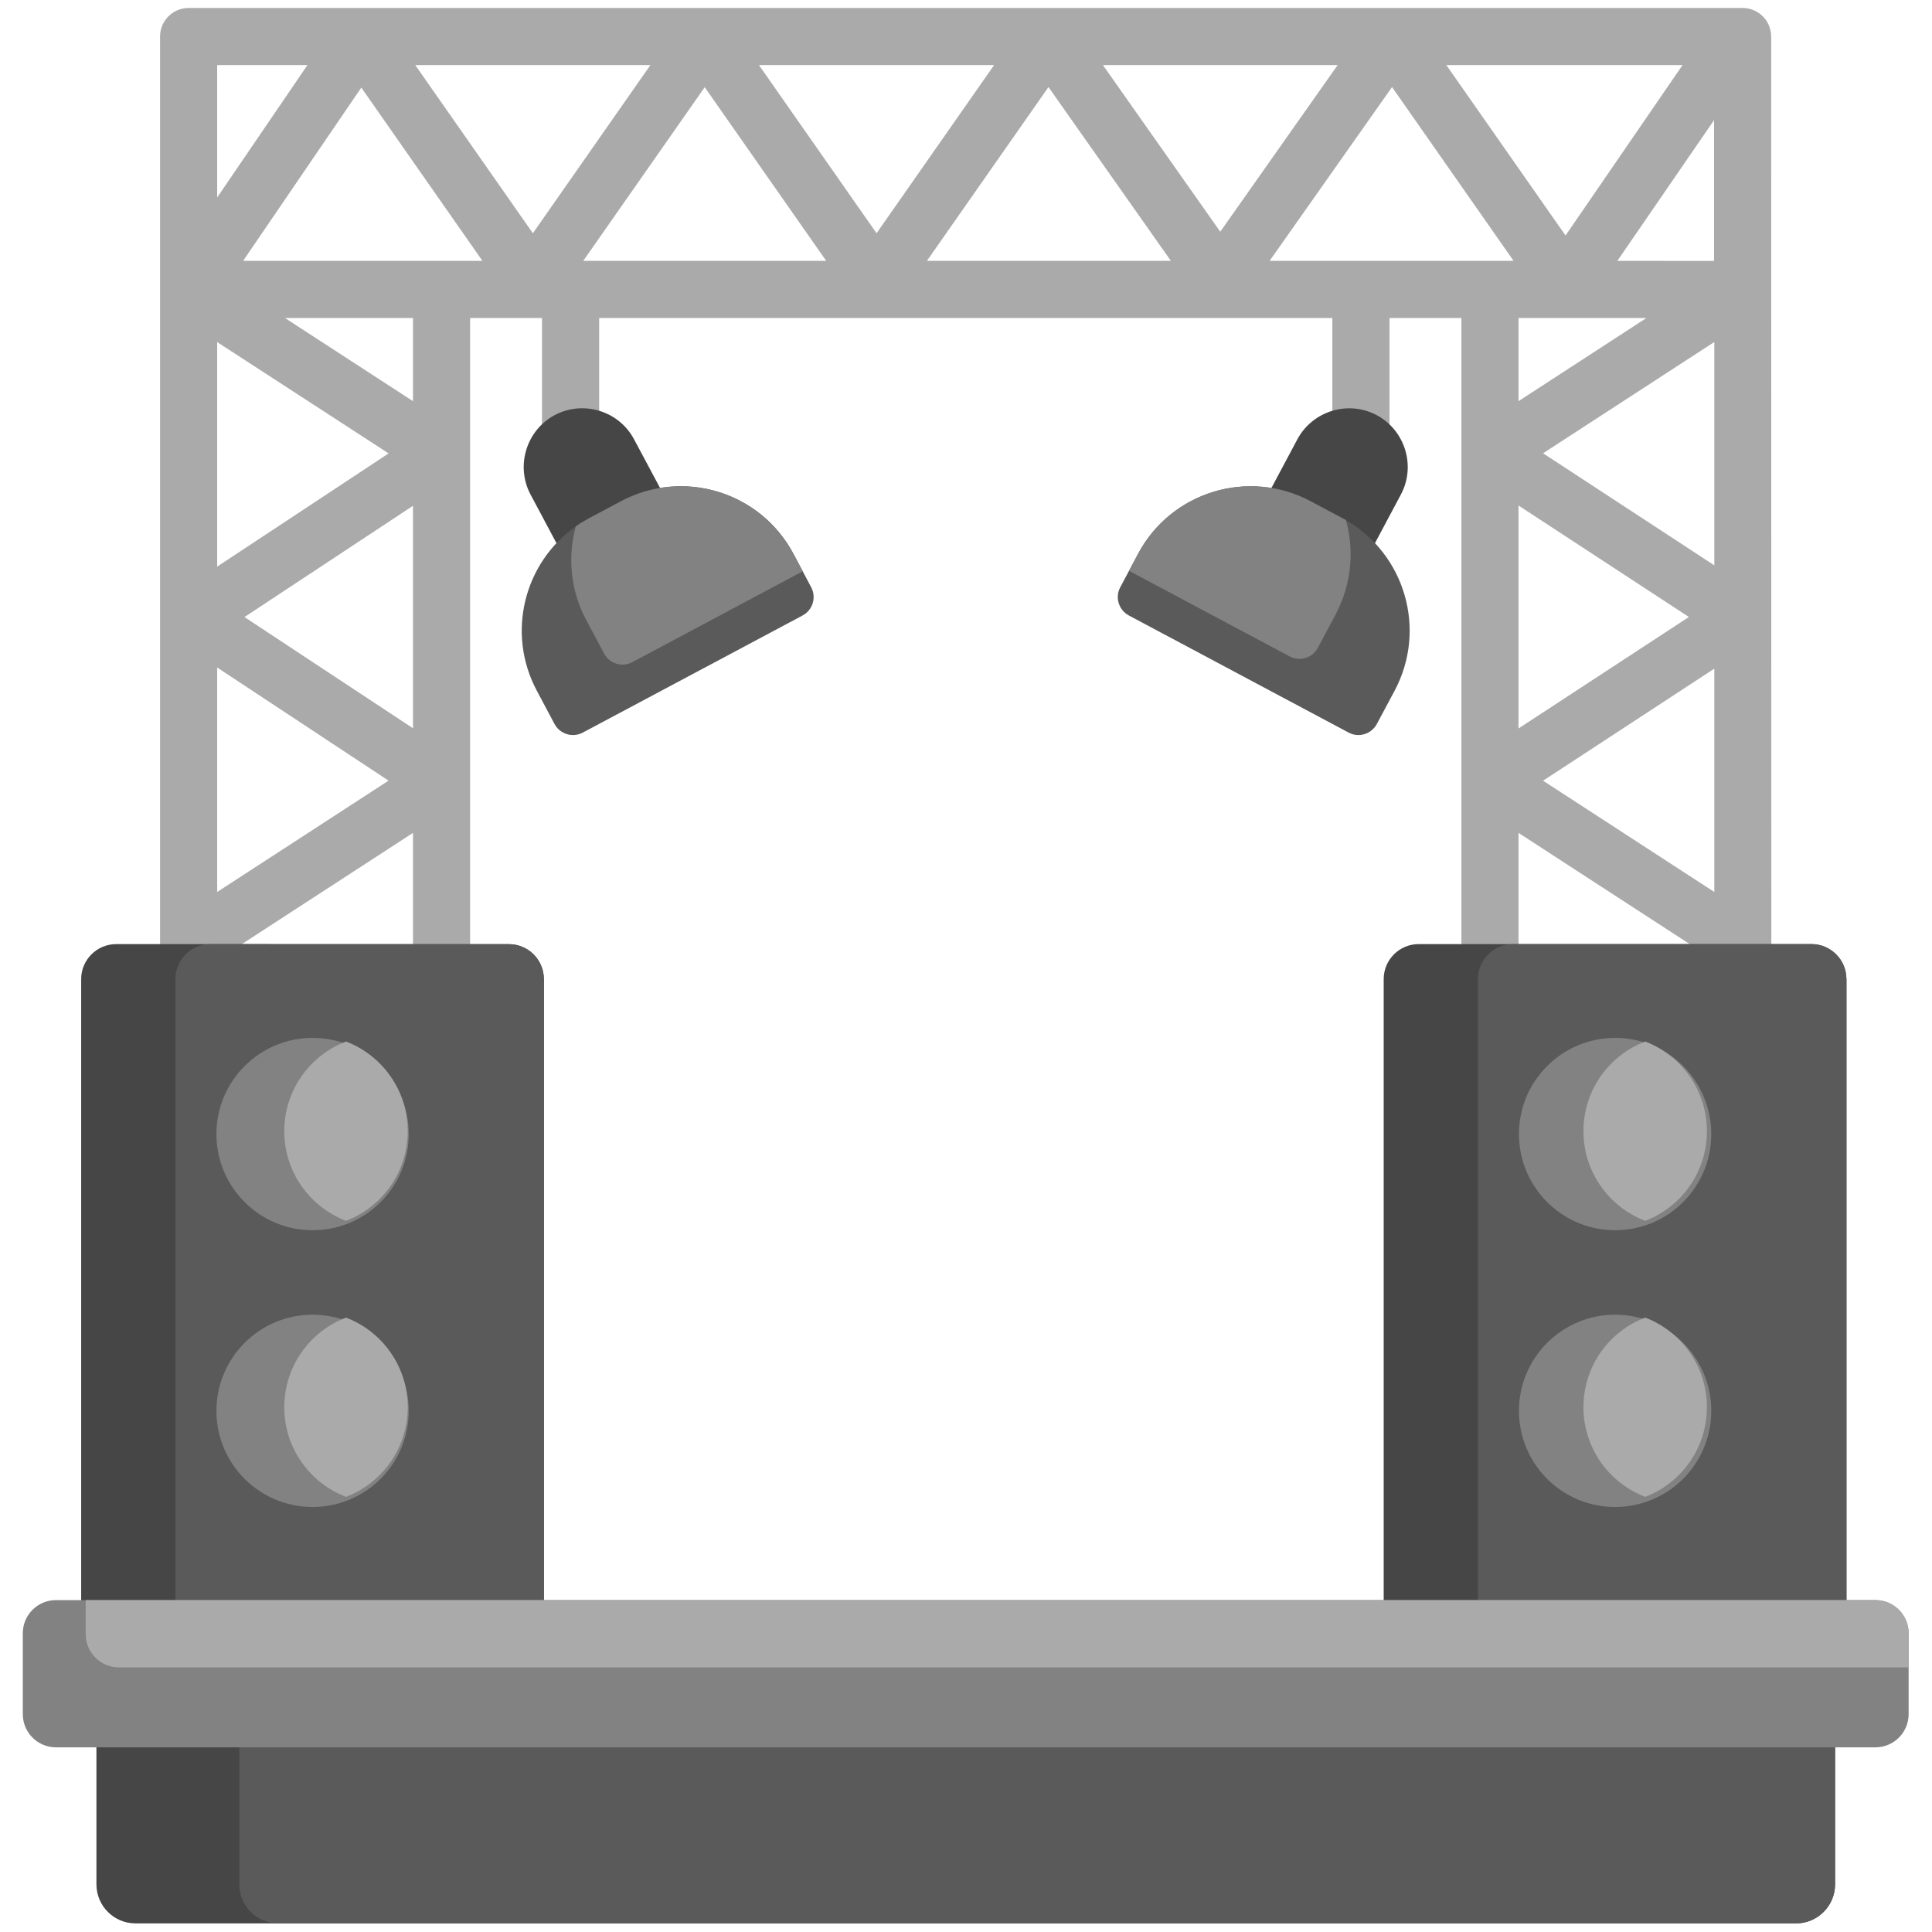 <?xml version="1.0" encoding="UTF-8" standalone="no"?>
<svg
   xmlns:dc="http://purl.org/dc/elements/1.1/"
   xmlns:cc="http://creativecommons.org/ns#"
   xmlns:rdf="http://www.w3.org/1999/02/22-rdf-syntax-ns#"
   xmlns:svg="http://www.w3.org/2000/svg"
   xmlns="http://www.w3.org/2000/svg"
   xmlns:sodipodi="http://sodipodi.sourceforge.net/DTD/sodipodi-0.dtd"
   xmlns:inkscape="http://www.inkscape.org/namespaces/inkscape"
   height="30"
   viewBox="-4 0 22.5 22.5"
   width="30"
   version="1.1"
   id="svg50"
   sodipodi:docname="scene-accessoires.svg"
   inkscape:version="0.92.5 (2060ec1f9f, 2020-04-08)">
  <defs
     id="defs54" />
  <sodipodi:namedview
     pagecolor="#ffffff"
     bordercolor="#666666"
     borderopacity="1"
     objecttolerance="10"
     gridtolerance="10"
     guidetolerance="10"
     inkscape:pageopacity="0"
     inkscape:pageshadow="2"
     inkscape:window-width="1920"
     inkscape:window-height="1053"
     id="namedview52"
     showgrid="false"
     inkscape:zoom="11.0625"
     inkscape:cx="4.2421103"
     inkscape:cy="13.507932"
     inkscape:window-x="1920"
     inkscape:window-y="-10"
     inkscape:window-maximized="1"
     inkscape:current-layer="svg50"
     units="px" />
  <g
     id="g82"
     transform="matrix(0.776,0,0,0.776,-1.63,-0.67)">
    <path
       style="fill:#aaaaaa;stroke-width:0.056"
       inkscape:connector-curvature="0"
       id="path2"
       d="m 23.527,1.412 c 0,-0.237 -0.192,-0.429 -0.429,-0.429 H -0.223 c -0.237,0 -0.429,0.192 -0.429,0.429 -2.189e-4,6.607 0,21.677 0,23.467 0,0.008 6.576e-4,0.015 0.001,0.023 0,0.002 0,0.004 2.19e-4,0.005 0.014,0.224 0.2,0.401 0.427,0.401 H 3.572 c 0.237,0 0.429,-0.192 0.429,-0.429 V 5.636 H 5.08 V 7.257 c 0,0.237 0.192,0.429 0.429,0.429 0.237,0 0.429,-0.192 0.429,-0.429 V 5.636 H 16.941 V 7.257 c 0,0.237 0.192,0.429 0.429,0.429 0.237,0 0.429,-0.192 0.429,-0.429 V 5.636 h 1.079 v 19.243 c 0,0.237 0.192,0.429 0.429,0.429 h 3.795 c 0.227,0 0.413,-0.177 0.427,-0.401 2.24e-4,-0.002 2.24e-4,-0.003 4.49e-4,-0.005 2.24e-4,-0.007 0.001,-0.015 0.001,-0.023 0,-0.188 -0.003,-19.157 -0.003,-23.467 z M 21.219,4.778 22.67,2.666 v 2.113 z m 0.436,0.858 -1.92,1.248 V 5.636 Z M 22.197,1.84 20.441,4.398 18.652,1.84 Z m 0.095,8.283 -2.557,1.673 V 8.45 Z m 0.023,4.916 -2.58,1.676 v -3.352 z m 2.24e-4,4.916 -2.58,1.676 V 18.279 Z M 0.205,1.84 H 1.56 l -1.355,1.987 z m 0,4.157 L 2.778,7.668 0.205,9.367 Z m 0,4.884 2.572,1.698 -2.572,1.671 z m 0,4.948 2.568,1.669 -2.568,1.669 z m 0,4.916 2.568,1.669 -2.568,1.669 z M 3.144,24.45 H 1.212 l 1.931,-1.255 z m 0,-2.819 -2.58,-1.676 2.58,-1.676 z m 0,-4.916 -2.579,-1.676 2.579,-1.676 z m 0,-4.922 L 0.615,10.124 3.144,8.454 Z m 0,-4.909 L 1.223,5.636 H 3.144 Z M 3.572,4.778 H 0.595 L 2.368,2.178 4.186,4.778 Z M 3.178,1.84 H 6.707 L 4.943,4.364 Z M 5.699,4.778 7.522,2.172 9.345,4.778 Z M 8.336,1.84 H 11.865 L 10.101,4.364 Z M 10.857,4.778 12.681,2.17 14.518,4.778 Z m 2.641,-2.938 h 3.523 l -1.762,2.501 z m 5.809,2.938 H 16 L 17.837,2.17 19.661,4.778 Z m 0.429,19.672 v -1.255 l 1.931,1.255 z m 2.938,-0.368 -2.568,-1.669 2.568,-1.669 z m 0,-4.916 -2.568,-1.669 2.568,-1.669 z m 0,-4.916 -2.57,-1.67 2.57,-1.682 z m 0,-4.902 -2.57,-1.682 2.57,-1.67 z m 0,0" />
    <path
       style="fill:#464646;stroke-width:0.056"
       inkscape:connector-curvature="0"
       id="path4"
       d="m 5.109,15.557 v 9.664 l -5.53,-4.91e-4 H -1.836 v -9.663 c 0,-0.29 0.236,-0.525 0.525,-0.525 h 1.415 l 4.479,4.9e-4 c 0.29,0 0.525,0.235 0.525,0.525 z m 0,0" />
    <path
       style="fill:#464646;stroke-width:0.056"
       inkscape:connector-curvature="0"
       id="path6"
       d="m 24.657,15.557 v 9.663 h -6.945 v -9.663 c 0,-0.29 0.236,-0.525 0.525,-0.525 h 5.894 c 0.29,0 0.525,0.235 0.525,0.525 z m 0,0" />
    <path
       style="fill:#5a5a5a;stroke-width:0.056"
       inkscape:connector-curvature="0"
       id="path8"
       d="m 5.109,15.557 v 9.664 l -5.53,-4.91e-4 v -9.663 c 0,-0.288 0.231,-0.522 0.519,-0.525 h 0.006 l 4.479,4.9e-4 c 0.29,0 0.525,0.235 0.525,0.525 z m 0,0" />
    <path
       style="fill:#5a5a5a;stroke-width:0.056"
       inkscape:connector-curvature="0"
       id="path10"
       d="m 24.657,15.557 v 9.663 h -5.53 v -9.663 c 0,-0.29 0.235,-0.525 0.525,-0.525 h 4.479 c 0.29,0 0.525,0.235 0.525,0.525 z m 0,0" />
    <path
       style="fill:#464646;stroke-width:0.056"
       inkscape:connector-curvature="0"
       id="path12"
       d="m 24.486,26.014 v 3.129 c 0,0.323 -0.263,0.586 -0.586,0.586 H -1.021 c -0.324,0 -0.586,-0.263 -0.586,-0.586 v -3.129 z m 0,0" />
    <path
       style="fill:#5a5a5a;stroke-width:0.056"
       inkscape:connector-curvature="0"
       id="path14"
       d="m 24.486,26.014 v 3.129 c 0,0.323 -0.263,0.586 -0.586,0.586 H 1.123 c -0.324,0 -0.586,-0.263 -0.586,-0.586 v -3.129 z m 0,0" />
    <path
       style="fill:#828282;stroke-width:0.056"
       inkscape:connector-curvature="0"
       id="path16"
       d="m 3.08,17.883 c 0,0.616 -0.385,1.142 -0.928,1.349 -0.16,0.061 -0.333,0.094 -0.515,0.094 -0.797,0 -1.443,-0.646 -1.443,-1.443 0,-0.797 0.647,-1.443 1.443,-1.443 0.182,0 0.355,0.033 0.515,0.094 0.543,0.207 0.928,0.733 0.928,1.349 z m 0,0" />
    <path
       style="fill:#828282;stroke-width:0.056"
       inkscape:connector-curvature="0"
       id="path18"
       d="m 3.08,22.037 c 0,0.615 -0.385,1.141 -0.928,1.348 -0.16,0.061 -0.333,0.095 -0.515,0.095 -0.797,0 -1.443,-0.646 -1.443,-1.443 0,-0.797 0.647,-1.443 1.443,-1.443 0.182,0 0.355,0.034 0.515,0.095 0.543,0.207 0.928,0.732 0.928,1.348 z m 0,0" />
    <path
       style="fill:#828282;stroke-width:0.056"
       inkscape:connector-curvature="0"
       id="path20"
       d="m 22.628,17.883 c 0,0.616 -0.385,1.142 -0.928,1.349 -0.16,0.061 -0.333,0.094 -0.515,0.094 -0.797,0 -1.443,-0.646 -1.443,-1.443 0,-0.797 0.647,-1.443 1.443,-1.443 0.182,0 0.355,0.033 0.515,0.094 0.543,0.207 0.928,0.733 0.928,1.349 z m 0,0" />
    <path
       style="fill:#828282;stroke-width:0.056"
       inkscape:connector-curvature="0"
       id="path22"
       d="m 22.628,22.037 c 0,0.615 -0.385,1.141 -0.928,1.348 -0.16,0.061 -0.333,0.095 -0.515,0.095 -0.797,0 -1.443,-0.646 -1.443,-1.443 0,-0.797 0.647,-1.443 1.443,-1.443 0.182,0 0.355,0.034 0.515,0.095 0.543,0.207 0.928,0.732 0.928,1.348 z m 0,0" />
    <g
       transform="matrix(0.056,0,0,0.056,-2.712,0.983)"
       style="fill:#aaaaaa"
       id="g32">
      <path
         inkscape:connector-curvature="0"
         id="path24"
         d="m 103.16,301.008 c 0,10.977 -6.863,20.332 -16.535,24.027 -9.68,-3.688 -16.551,-13.051 -16.551,-24.027 0,-10.973 6.871,-20.34 16.551,-24.023 9.672,3.695 16.535,13.051 16.535,24.023 z m 0,0" />
      <path
         inkscape:connector-curvature="0"
         id="path26"
         d="m 103.16,374.992 c 0,10.961 -6.863,20.328 -16.535,24.016 -9.68,-3.688 -16.551,-13.055 -16.551,-24.016 0,-10.977 6.871,-20.344 16.551,-24.016 9.672,3.684 16.535,13.039 16.535,24.016 z m 0,0" />
      <path
         inkscape:connector-curvature="0"
         id="path28"
         d="m 451.332,301.008 c 0,10.977 -6.859,20.332 -16.531,24.027 -9.684,-3.688 -16.555,-13.051 -16.555,-24.027 0,-10.973 6.871,-20.34 16.555,-24.023 9.672,3.695 16.531,13.051 16.531,24.023 z m 0,0" />
      <path
         inkscape:connector-curvature="0"
         id="path30"
         d="m 451.332,374.992 c 0,10.961 -6.859,20.328 -16.531,24.016 -9.684,-3.688 -16.555,-13.055 -16.555,-24.016 0,-10.977 6.871,-20.344 16.555,-24.016 9.672,3.684 16.531,13.039 16.531,24.016 z m 0,0" />
    </g>
    <path
       style="fill:#828282;stroke-width:0.056"
       inkscape:connector-curvature="0"
       id="path34"
       d="m 25.59,25.376 v 1.212 c 0,0.276 -0.223,0.499 -0.499,0.499 H -2.213 c -0.276,0 -0.499,-0.223 -0.499,-0.499 v -1.212 c 0,-0.276 0.223,-0.499 0.499,-0.499 H 25.091 c 0.276,0 0.499,0.223 0.499,0.499 z m 0,0" />
    <path
       style="fill:#aaaaaa;stroke-width:0.056"
       inkscape:connector-curvature="0"
       id="path36"
       d="m 25.59,25.376 v 0.511 H -1.27 c -0.275,0 -0.498,-0.223 -0.498,-0.499 V 24.877 H 25.091 c 0.276,0 0.499,0.223 0.499,0.499 z m 0,0" />
    <path
       style="fill:#464646;stroke-width:0.056"
       inkscape:connector-curvature="0"
       id="path38"
       d="M 4.908,8.285 5.448,9.298 C 5.676,9.726 6.212,9.889 6.639,9.661 7.067,9.434 7.23,8.897 7.003,8.47 L 6.462,7.457 C 6.235,7.029 5.699,6.866 5.271,7.093 4.844,7.321 4.681,7.857 4.908,8.285 Z m 0,0" />
    <path
       style="fill:#464646;stroke-width:0.056"
       inkscape:connector-curvature="0"
       id="path40"
       d="M 17.97,8.285 17.43,9.298 C 17.202,9.726 16.666,9.889 16.239,9.661 15.812,9.434 15.648,8.897 15.876,8.47 L 16.416,7.457 c 0.228,-0.427 0.764,-0.591 1.191,-0.363 0.427,0.228 0.591,0.764 0.363,1.191 z m 0,0" />
    <path
       style="fill:#5a5a5a;stroke-width:0.056"
       inkscape:connector-curvature="0"
       id="path42"
       d="M 8.992,10.1 5.692,11.858 C 5.539,11.939 5.35,11.881 5.268,11.729 L 5.001,11.227 C 4.542,10.365 4.809,9.311 5.587,8.763 5.651,8.718 5.719,8.677 5.79,8.639 L 6.265,8.386 C 7.198,7.889 8.356,8.242 8.853,9.174 L 8.993,9.437 9.12,9.677 c 0.081,0.153 0.023,0.342 -0.129,0.423 z m 0,0" />
    <path
       style="fill:#828282;stroke-width:0.056"
       inkscape:connector-curvature="0"
       id="path44"
       d="M 8.993,9.437 6.435,10.801 C 6.282,10.882 6.093,10.824 6.012,10.672 L 5.744,10.169 C 5.504,9.72 5.463,9.218 5.587,8.763 5.651,8.718 5.719,8.677 5.79,8.639 L 6.265,8.386 C 7.198,7.889 8.356,8.242 8.853,9.174 Z m 0,0" />
    <path
       style="fill:#5a5a5a;stroke-width:0.056"
       inkscape:connector-curvature="0"
       id="path46"
       d="m 17.877,11.227 -0.268,0.502 c -0.082,0.152 -0.271,0.21 -0.423,0.129 L 13.887,10.1 C 13.735,10.019 13.677,9.829 13.758,9.677 l 0.132,-0.247 0.136,-0.255 c 0.497,-0.932 1.655,-1.285 2.587,-0.789 l 0.475,0.253 c 0.02,0.01 0.038,0.021 0.057,0.031 0.889,0.513 1.218,1.643 0.732,2.557 z m 0,0" />
    <path
       style="fill:#828282;stroke-width:0.056"
       inkscape:connector-curvature="0"
       id="path48"
       d="m 16.991,10.084 -0.267,0.502 c -0.082,0.152 -0.271,0.21 -0.423,0.129 L 13.89,9.43 14.026,9.174 c 0.497,-0.932 1.655,-1.285 2.587,-0.789 l 0.475,0.253 c 0.02,0.01 0.038,0.021 0.057,0.031 0.127,0.457 0.086,0.961 -0.154,1.413 z m 0,0" />
  </g>
</svg>
